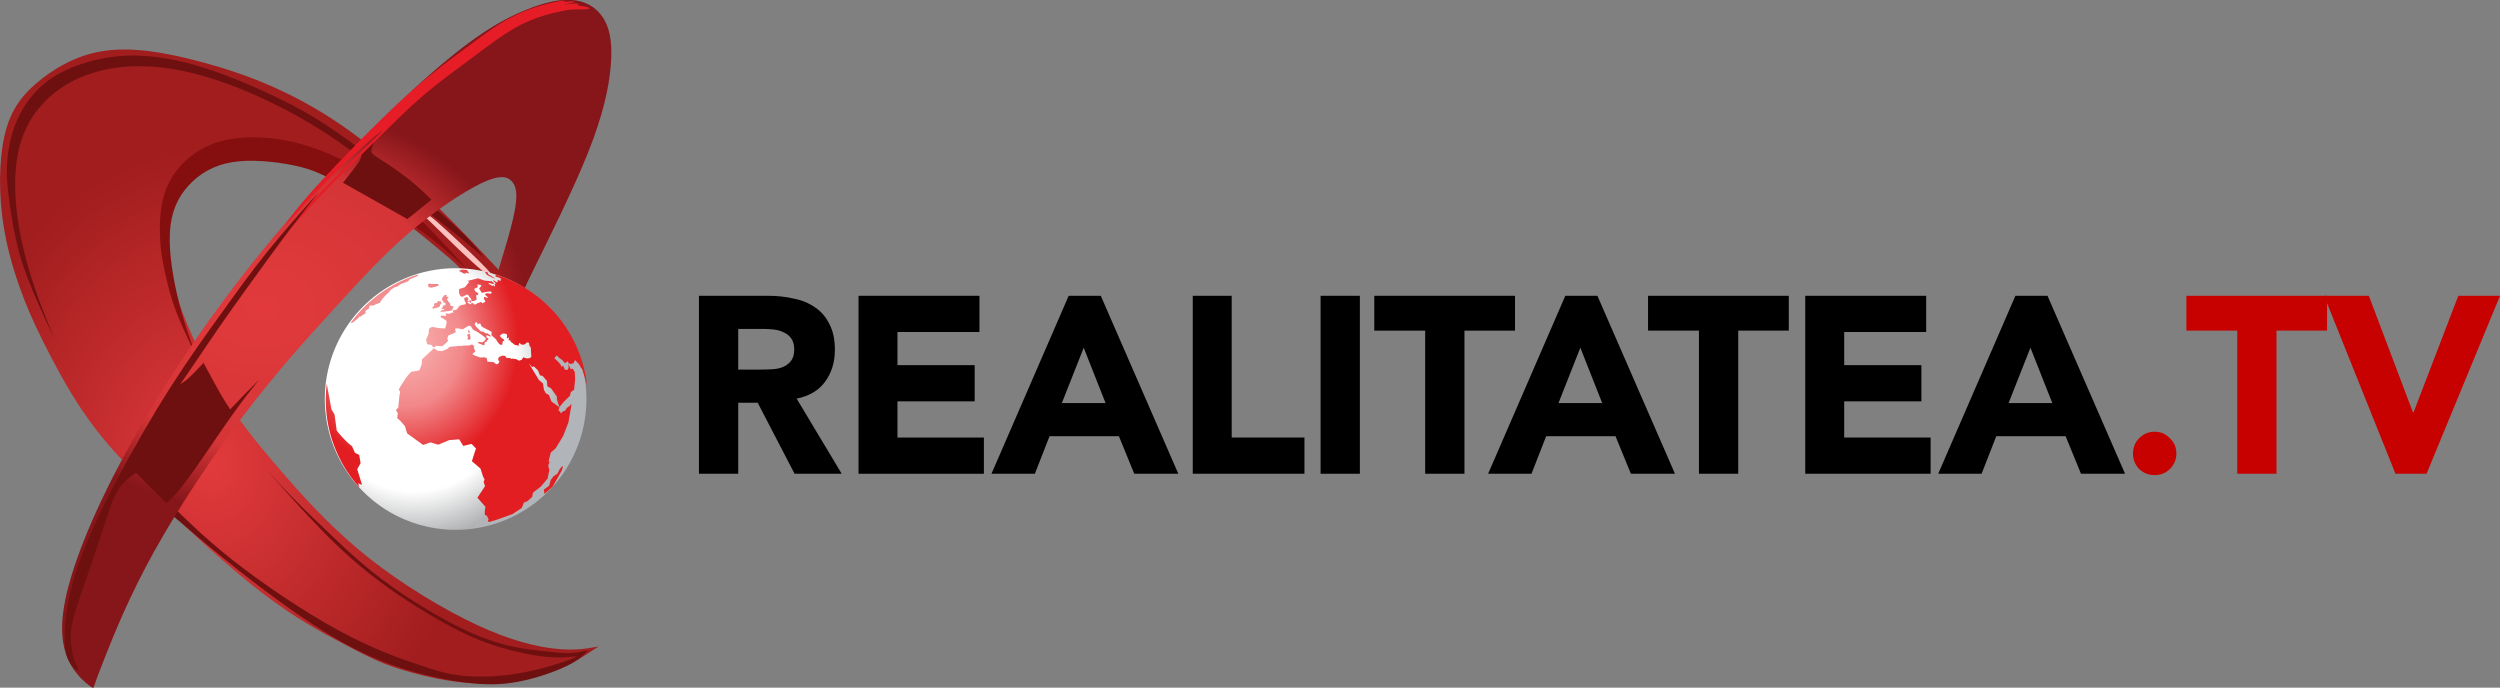 <?xml version="1.0" encoding="UTF-8" standalone="no"?>
<svg
   xmlns:dc="http://purl.org/dc/elements/1.1/"
   xmlns:cc="http://creativecommons.org/ns#"
   xmlns:rdf="http://www.w3.org/1999/02/22-rdf-syntax-ns#"
   xmlns:svg="http://www.w3.org/2000/svg"
   xmlns="http://www.w3.org/2000/svg"
   xmlns:xlink="http://www.w3.org/1999/xlink"
   width="977.588mm"
   height="268.902mm"
   viewBox="0 0 977.588 268.902"
   version="1.1"
   id="svg8">
  <rect x="0" y="0" width="977.588" height="268.902" fill="#808080" stroke="none"/>
  <defs
     id="defs2">
    <linearGradient
       id="linearGradient1836">
      <stop
         style="stop-color:#e23a3c;stop-opacity:1"
         offset="0"
         id="stop1832" />
      <stop
         style="stop-color:#d53537;stop-opacity:1"
         offset="0.452"
         id="stop1840" />
      <stop
         style="stop-color:#86161a;stop-opacity:1"
         offset="0.667"
         id="stop1838" />
      <stop
         style="stop-color:#86161a;stop-opacity:1"
         offset="1"
         id="stop1834" />
    </linearGradient>
    <linearGradient
       id="linearGradient1807">
      <stop
         style="stop-color:#e23a3c;stop-opacity:1"
         offset="0"
         id="stop1803" />
      <stop
         style="stop-color:#a11d1e;stop-opacity:1"
         offset="1"
         id="stop1805" />
    </linearGradient>
    <linearGradient
       id="linearGradient1759">
      <stop
         style="stop-color:#ffffff;stop-opacity:1"
         offset="0"
         id="stop1755" />
      <stop
         style="stop-color:#ffffff;stop-opacity:1"
         offset="0.696"
         id="stop1765" />
      <stop
         style="stop-color:#b1b3b4;stop-opacity:1"
         offset="0.983"
         id="stop1763" />
      <stop
         style="stop-color:#b1b5b9;stop-opacity:1"
         offset="1"
         id="stop1757" />
    </linearGradient>
    <linearGradient
       id="linearGradient1749">
      <stop
         style="stop-color:#f9b5b5;stop-opacity:1"
         offset="0"
         id="stop1745" />
      <stop
         style="stop-color:#f2888a;stop-opacity:1"
         offset="0.504"
         id="stop1753" />
      <stop
         style="stop-color:#e21e22;stop-opacity:1"
         offset="1"
         id="stop1747" />
    </linearGradient>
    <linearGradient
       id="b"
       x2="1"
       gradientTransform="matrix(-58.327,-23.669,23.669,-58.327,2.703,837.623)"
       gradientUnits="userSpaceOnUse">
      <stop
         stop-color="#e9eaea"
         offset="0"
         id="stop1000" />
      <stop
         stop-color="#e9eaea"
         offset=".239"
         id="stop1002" />
      <stop
         stop-color="#636262"
         offset=".938"
         id="stop1004" />
      <stop
         stop-color="#636262"
         offset="1"
         id="stop1006" />
    </linearGradient>
    <linearGradient
       id="c"
       x2="1"
       gradientTransform="matrix(62.031,-7.806,-7.806,-62.031,38.395,473.04)"
       gradientUnits="userSpaceOnUse">
      <stop
         stop-color="#ffffff"
         offset="0"
         id="stop1009" />
      <stop
         stop-color="#ffffff"
         offset=".165"
         id="stop1011" />
      <stop
         stop-color="#000000"
         offset=".974"
         id="stop1013" />
      <stop
         stop-color="#000000"
         offset="1"
         id="stop1015" />
    </linearGradient>
    <radialGradient
       id="a"
       cx="0"
       cy="0"
       r="1"
       gradientTransform="matrix(28.11,-4.091,-4.091,-28.11,52.024,467.42)"
       gradientUnits="userSpaceOnUse">
      <stop
         stop-color="#000000"
         offset="0"
         id="stop1018" />
      <stop
         stop-color="#000000"
         offset=".138"
         id="stop1020" />
      <stop
         stop-color="#6d6c6c"
         offset="1"
         id="stop1022" />
    </radialGradient>
    <linearGradient
       id="d"
       x2="1"
       gradientTransform="matrix(-8.841,30.559,30.559,8.841,84.117,457.67)"
       gradientUnits="userSpaceOnUse">
      <stop
         stop-color="#ffffff"
         offset="0"
         id="stop1025" />
      <stop
         stop-color="#ffffff"
         offset=".182"
         id="stop1027" />
      <stop
         stop-color="#2d2a29"
         offset=".982"
         id="stop1029" />
      <stop
         stop-color="#2d2a29"
         offset="1"
         id="stop1031" />
    </linearGradient>
    <clipPath
       id="e">
      <path
         d="m 22.961,430.46 h 88.351 v 76.285 H 22.961 Z"
         id="path1034" />
    </clipPath>
    <clipPath
       clipPathUnits="userSpaceOnUse"
       id="clipPath3001">
      <path
         d="M 0,0 H 595.276 V 807.874 H 0 Z"
         id="path3003" />
    </clipPath>
    <clipPath
       clipPathUnits="userSpaceOnUse"
       id="clipPath3141">
      <path
         d="m 370.904,610.105 13.322,-13.324 15.956,15.956 -13.322,13.324 z"
         id="path3143" />
    </clipPath>
    <clipPath
       clipPathUnits="userSpaceOnUse"
       id="clipPath3153">
      <path
         d="M 0,0 H 595.276 V 807.874 H 0 Z"
         id="path3155" />
    </clipPath>
    <clipPath
       clipPathUnits="userSpaceOnUse"
       id="clipPath3165">
      <path
         d="m 327.434,660.565 23.896,-11.143 9.266,19.868 -23.898,11.144 z"
         id="path3167" />
    </clipPath>
    <clipPath
       clipPathUnits="userSpaceOnUse"
       id="clipPath3185">
      <path
         d="M 0,0 H 595.276 V 807.874 H 0 Z"
         id="path3187" />
    </clipPath>
    <clipPath
       clipPathUnits="userSpaceOnUse"
       id="clipPath3209">
      <path
         d="m 138.143,689.623 21.963,-38.041 28.903,16.688 -21.963,38.041 z"
         id="path3211" />
    </clipPath>
    <clipPath
       clipPathUnits="userSpaceOnUse"
       id="clipPath3225">
      <path
         d="M 0,0 H 595.276 V 807.874 H 0 Z"
         id="path3227" />
    </clipPath>
    <clipPath
       clipPathUnits="userSpaceOnUse"
       id="clipPath3245">
      <path
         d="m 55.473,581.377 54.272,-19.754 10.734,29.492 -54.271,19.754 z"
         id="path3247" />
    </clipPath>
    <clipPath
       clipPathUnits="userSpaceOnUse"
       id="clipPath3257">
      <path
         d="M 0,0 H 595.276 V 807.874 H 0 Z"
         id="path3259" />
    </clipPath>
    <clipPath
       clipPathUnits="userSpaceOnUse"
       id="clipPath3281">
      <path
         d="m 106.823,233.867 43.391,-30.383 58.363,83.351 -43.391,30.383 z"
         id="path3283" />
    </clipPath>
    <clipPath
       clipPathUnits="userSpaceOnUse"
       id="clipPath3305">
      <path
         d="M 0,0 H 595.276 V 807.874 H 0 Z"
         id="path3307" />
    </clipPath>
    <clipPath
       clipPathUnits="userSpaceOnUse"
       id="clipPath3317">
      <path
         d="m 45.513,424.188 53.717,-25.049 30.04,64.42 -53.718,25.049 z"
         id="path3319" />
    </clipPath>
    <clipPath
       clipPathUnits="userSpaceOnUse"
       id="clipPath3337">
      <path
         d="M 0,0 H 595.276 V 807.874 H 0 Z"
         id="path3339" />
    </clipPath>
    <clipPath
       clipPathUnits="userSpaceOnUse"
       id="clipPath3357">
      <path
         d="m 240.083,692.139 31.448,-18.157 12.158,21.059 -31.448,18.156 z"
         id="path3359" />
    </clipPath>
    <clipPath
       clipPathUnits="userSpaceOnUse"
       id="clipPath3373">
      <path
         d="M 0,0 H 595.276 V 807.874 H 0 Z"
         id="path3375" />
    </clipPath>
    <clipPath
       clipPathUnits="userSpaceOnUse"
       id="clipPath3389">
      <path
         d="M 0,0 H 595.276 V 807.874 H 0 Z"
         id="path3391" />
    </clipPath>
    <radialGradient
       fx="0"
       fy="0"
       cx="0"
       cy="0"
       r="1"
       gradientUnits="userSpaceOnUse"
       gradientTransform="matrix(19.632,0,0,-19.632,410.516,563.087)"
       spreadMethod="pad"
       id="radialGradient3493">
      <stop
         style="stop-opacity:1;stop-color:#f36494"
         offset="0"
         id="stop3495" />
      <stop
         style="stop-opacity:1;stop-color:#e61c2a"
         offset="0.478"
         id="stop3497" />
      <stop
         style="stop-opacity:1;stop-color:#e61c2a"
         offset="0.478"
         id="stop3499" />
      <stop
         style="stop-opacity:1;stop-color:#931018"
         offset="0.978"
         id="stop3501" />
      <stop
         style="stop-opacity:1;stop-color:#931018"
         offset="1"
         id="stop3503" />
    </radialGradient>
    <clipPath
       clipPathUnits="userSpaceOnUse"
       id="clipPath3511">
      <path
         d="M 0,0 H 595.276 V 807.874 H 0 Z"
         id="path3513" />
    </clipPath>
    <clipPath
       clipPathUnits="userSpaceOnUse"
       id="clipPath18726">
      <path
         d="m 784,603.886 h 67.198 v 15.781 H 784 Z"
         id="path18728" />
    </clipPath>
    <clipPath
       clipPathUnits="userSpaceOnUse"
       id="clipPath1384">
      <path
         style="fill:none;stroke:#000000;stroke-width:0.265px;stroke-linecap:butt;stroke-linejoin:miter;stroke-opacity:1"
         d="m 149.217,452.67 -18.843,54.122 168.113,-8.152 -5.613,-46.238 -144.86,1.069 h 3.474 z"
         id="path1386" />
    </clipPath>
    <radialGradient
       xlink:href="#linearGradient1749"
       id="radialGradient1751"
       cx="1115.208"
       cy="626.321"
       fx="1115.208"
       fy="626.321"
       r="212.903"
       gradientTransform="matrix(0.856,0,-3.634893e-7,0.967,160.133,23.798)"
       gradientUnits="userSpaceOnUse" />
    <radialGradient
       xlink:href="#linearGradient1759"
       id="radialGradient1761"
       cx="112.365"
       cy="504.668"
       fx="112.365"
       fy="504.668"
       r="56.516"
       gradientTransform="matrix(1.135,0,0,1.26,-15.167,-131.264)"
       gradientUnits="userSpaceOnUse" />
    <radialGradient
       xlink:href="#linearGradient1807"
       id="radialGradient1809"
       cx="25.358"
       cy="539.807"
       fx="25.358"
       fy="539.807"
       r="129.297"
       gradientTransform="matrix(0.871,0,0,1.059,3.267,-29.486)"
       gradientUnits="userSpaceOnUse" />
    <radialGradient
       xlink:href="#linearGradient1836"
       id="radialGradient1830"
       cx="46.524"
       cy="478.842"
       fx="46.524"
       fy="478.842"
       r="118.602"
       gradientTransform="matrix(5.454,0,-2.1211047e-6,4.212,626.255,-1443.855)"
       gradientUnits="userSpaceOnUse" />
    <radialGradient
       xlink:href="#linearGradient1836"
       id="radialGradient1863"
       gradientUnits="userSpaceOnUse"
       gradientTransform="matrix(5.454,0,-2.1211047e-6,4.212,626.255,-1443.855)"
       cx="46.524"
       cy="478.842"
       fx="46.524"
       fy="478.842"
       r="118.602" />
  </defs>
  <g
     id="layer1"
     transform="translate(30.465,-65.121)">
    <g
       id="layer1-5"
       transform="matrix(0.905,0,0,0.905,29.741,-244.256)">
      <g
         id="g1818"
         transform="translate(0,0.106)">
        <path
           style="fill:url(#radialGradient1809);fill-opacity:1;stroke:none;stroke-width:0.265px;stroke-linecap:butt;stroke-linejoin:miter;stroke-opacity:1"
           d="m 190.604,622.058 c -1.489,0.981 -4.464,2.941 -7.596,4.821 -3.132,1.88 -6.419,3.679 -13.641,5.235 -7.223,1.557 -18.381,2.871 -23.423,3.641 -5.042,0.77 -3.968,0.996 -4.469,1.124 -0.501,0.128 -2.578,0.158 -5.816,-0.066 -3.238,-0.224 -7.637,-0.703 -13.756,-1.955 -6.12,-1.251 -13.96,-3.275 -20.518,-5.681 -6.558,-2.406 -11.834,-5.193 -20.181,-9.603 C 72.857,615.164 61.439,609.132 47.044,598.152 32.649,587.172 15.278,571.244 7.082,562.779 c -8.196,-8.465 -7.216,-9.467 -6.704,-9.813 0.512,-0.345 0.557,-0.033 1.437,1.002 0.88,1.036 2.595,2.795 1.648,2.316 -0.947,-0.479 -4.555,-3.196 -7.406,-5.869 -2.851,-2.673 -4.944,-5.301 -6.37,-6.771 -1.425,-1.47 -2.183,-1.782 -5.68,-5.568 -3.497,-3.786 -9.733,-11.047 -15.724,-20.067 -5.991,-9.02 -11.738,-19.8 -16.125,-28.598 -4.388,-8.798 -7.417,-15.613 -10.468,-24.344 -3.051,-8.731 -6.125,-19.377 -7.461,-31.627 -1.336,-12.25 -0.935,-26.103 1.982,-36.104 2.918,-10.001 8.352,-16.148 15.502,-21.671 7.15,-5.524 16.014,-10.424 27.195,-11.983 11.181,-1.559 24.678,0.223 42.63,5.123 17.952,4.9 40.357,12.918 64.337,30.454 23.979,17.536 49.53,44.589 62.558,58.557 13.028,13.968 13.532,14.85 12.414,15.416 -1.118,0.567 -3.858,0.819 -7.827,-0.11 -3.969,-0.929 -9.166,-3.039 -12.142,-4.851 -2.977,-1.811 -3.733,-3.323 -4.741,-5.103 -1.008,-1.78 -2.268,-3.827 -4.536,-6.205 -2.268,-2.378 -5.544,-5.087 -11.024,-9.623 -5.481,-4.536 -13.166,-10.898 -22.568,-16.804 -9.402,-5.906 -20.521,-11.355 -28.206,-14.725 -7.686,-3.37 -11.938,-4.662 -16.788,-5.386 -4.851,-0.725 -10.3,-0.882 -16.552,-0.52 -6.252,0.362 -13.308,1.244 -18.615,5.15 -5.308,3.906 -8.867,10.835 -10.851,15.844 -1.984,5.008 -2.394,8.095 -1.843,13.985 0.551,5.89 2.063,14.584 3.985,21.86 1.921,7.276 4.252,13.135 7.78,20.993 3.528,7.859 8.252,17.718 14.867,27.844 6.615,10.127 15.119,20.521 25.057,31.892 9.938,11.371 21.308,23.718 35.955,35.309 14.647,11.591 32.569,22.426 47.056,29.137 14.487,6.711 25.539,9.297 33.674,10.135 8.134,0.839 13.351,-0.07 15.959,-0.525 2.608,-0.454 2.608,-0.454 2.608,-0.454 0,0 0,0 -1.489,0.981 z"
           id="path1799" />
        <g
           id="g1797">
          <g
             id="g1786">
            <path
               style="fill:#fbc1be;fill-opacity:1;stroke:none;stroke-width:0.265px;stroke-linecap:butt;stroke-linejoin:miter;stroke-opacity:1"
               d="m 145.684,460.023 c -1.893,-2.327 -6.481,-6.804 -11.147,-11.214 -4.666,-4.41 -9.41,-8.753 -12.127,-11.136 -2.717,-2.383 -3.408,-2.806 -4.198,-3.051 -0.791,-0.245 -1.682,-0.312 -1.615,0.078 0.067,0.39 1.091,1.236 3.742,3.786 2.65,2.55 6.927,6.804 11.47,11.125 4.544,4.321 9.354,8.708 12.161,10.813 2.806,2.105 3.608,1.926 1.715,-0.401 z"
               id="path1771" />
            <path
               style="fill:#850e0f;fill-opacity:1;stroke:none;stroke-width:0.265px;stroke-linecap:butt;stroke-linejoin:miter;stroke-opacity:1"
               d="m 133.481,456.5 c -2.67,-2.403 -8.007,-7.204 -12.913,-11.094 -4.906,-3.89 -9.378,-6.867 -12.93,-9.114 -3.551,-2.248 -6.181,-3.766 -11.536,-6.758 -5.355,-2.992 -13.434,-7.458 -19.552,-10.511 -6.119,-3.052 -10.276,-4.69 -17.395,-6.06 -7.119,-1.37 -17.198,-2.473 -25.316,-1.153 -8.118,1.32 -14.275,5.061 -18.867,10.084 -4.593,5.023 -7.622,11.326 -8.101,20.413 -0.479,9.087 1.593,20.958 4.031,30.547 2.439,9.588 5.245,16.894 6.45,20.27 1.205,3.376 0.8,2.813 0.512,2.219 -0.287,-0.594 -0.46,-1.224 -0.964,-2.421 -0.504,-1.197 -1.339,-2.961 -2.945,-6.426 -1.606,-3.465 -3.984,-8.63 -5.811,-14.15 -1.827,-5.52 -3.103,-11.394 -3.992,-15.899 -0.89,-4.504 -1.394,-7.638 -1.559,-13.308 -0.165,-5.67 0.008,-13.875 3.256,-21.139 3.248,-7.264 9.571,-13.588 17.21,-17.107 7.638,-3.52 16.592,-4.236 25.021,-3.618 8.43,0.618 16.336,2.571 24.437,5.701 8.102,3.13 16.433,7.453 25.142,14.131 8.709,6.678 17.813,15.718 24.291,22.455 6.477,6.737 10.328,11.171 12.246,13.356 1.918,2.185 1.903,2.122 1.907,2.078 0.004,-0.044 0.026,-0.068 0.038,-0.08 0.011,-0.012 0.011,-0.012 -2.659,-2.414 z"
               id="path1775" />
            <path
               style="fill:#6e1010;fill-opacity:1;stroke:none;stroke-width:0.265px;stroke-linecap:butt;stroke-linejoin:miter;stroke-opacity:1"
               d="m 141.325,451.996 c -1.583,-1.378 -4.748,-4.134 -10.607,-8.866 -5.859,-4.733 -14.41,-11.442 -24.6,-19.756 C 95.929,415.06 84.102,405.141 68.573,395.754 53.044,386.368 33.815,377.514 16.389,373.276 c -17.427,-4.238 -33.049,-3.86 -45.964,1.054 -12.914,4.914 -23.12,14.363 -27.561,27.529 -4.441,13.166 -3.118,30.049 0.189,45.042 3.307,14.993 8.599,28.096 11.245,34.648 2.646,6.551 2.646,6.551 2.646,6.551 0,0 0,0 -1.283,-2.756 -1.283,-2.756 -3.851,-8.268 -6.478,-14.271 -2.628,-6.003 -5.316,-12.497 -7.372,-20.031 -2.057,-7.534 -3.482,-16.109 -4.373,-22.735 -0.891,-6.626 -1.247,-11.303 -0.835,-16.805 0.412,-5.501 1.592,-11.827 4.31,-17.941 2.717,-6.114 6.971,-12.016 12.495,-16.348 5.524,-4.332 12.317,-7.094 19.032,-8.931 6.715,-1.837 13.352,-2.751 21.304,-2.461 7.951,0.29 17.217,1.782 28.414,5.377 11.198,3.595 24.327,9.293 34.726,14.527 10.4,5.235 18.069,10.007 30.158,18.929 12.089,8.922 28.596,21.995 38.644,30.806 10.048,8.811 13.636,13.362 15.43,15.637 1.794,2.275 1.794,2.275 1.794,2.275 0,0 0,0 -1.583,-1.378 z"
               id="path1779" />
          </g>
          <path
             style="fill:#6e1010;fill-opacity:1;stroke:none;stroke-width:0.265px;stroke-linecap:butt;stroke-linejoin:miter;stroke-opacity:1"
             d="m 8.821,565.176 c 3.591,2.929 10.205,8.851 20.017,16.836 9.812,7.985 22.82,18.033 34.884,26.254 12.064,8.221 23.182,14.615 35.017,19.246 11.835,4.631 24.384,7.499 34.18,8.901 9.796,1.402 16.837,1.337 24.39,-0.086 7.553,-1.422 15.615,-4.202 20.765,-6.706 5.15,-2.504 7.386,-4.732 8.504,-5.847 1.118,-1.114 1.118,-1.114 1.118,-1.114 0,0 0,0 0,0 -2.496,0.575 -4.992,1.15 -7.874,1.26 -2.882,0.11 -6.15,-0.244 -12.351,-0.91 -6.201,-0.665 -15.335,-1.642 -27.273,-6.508 -11.938,-4.866 -26.679,-13.623 -37.84,-21.618 -11.161,-7.995 -18.743,-15.229 -25.218,-21.396 -6.475,-6.167 -11.843,-11.266 -16.619,-16.128 -4.776,-4.862 -8.96,-9.486 -11.051,-11.799 -2.092,-2.312 -2.092,-2.312 -2.092,-2.312 0,0 0,0 4.238,4.806 4.238,4.806 12.715,14.419 20.851,22.755 8.136,8.336 15.931,15.397 25.197,22.29 9.265,6.893 20.001,13.62 28.776,18.397 8.775,4.777 15.591,7.606 22.639,9.771 7.048,2.165 14.329,3.668 19.977,4.23 5.648,0.562 9.664,0.184 11.672,-0.005 2.008,-0.189 2.008,-0.189 2.008,-0.189 0,0 0,0 -0.299,0.173 -0.299,0.173 -0.898,0.52 -2.394,1.126 -1.496,0.606 -3.89,1.473 -8.158,2.725 -4.268,1.252 -10.41,2.89 -17.302,3.837 -6.892,0.947 -14.533,1.204 -20.782,0.62 -6.248,-0.584 -11.104,-2.01 -19.411,-4.794 -8.308,-2.784 -20.067,-6.927 -34.805,-14.949 C 64.85,606.021 47.136,594.119 33.963,583.727 20.79,573.334 12.16,564.452 7.64,560.121 3.12,555.79 2.711,556.01 2.805,557.145 c 0.095,1.134 0.693,3.181 1.276,4.173 0.583,0.992 1.15,0.929 4.741,3.858 z"
             id="path1788" />
        </g>
      </g>
      <g
         id="g1859">
        <path
           id="path1820"
           style="fill:url(#radialGradient1863);fill-opacity:1;stroke:none;stroke-width:1px;stroke-linecap:butt;stroke-linejoin:miter;stroke-opacity:1"
           d="m 1376.312,71.068 c -17.628,0.256 -38.722,5.3 -65.24,15.836 -35.358,14.048 -80.357,37.858 -156.668,104.764 -76.311,66.906 -183.928,176.903 -275.715,289.762 -91.787,112.858 -167.738,228.571 -222.977,330.477 -55.238,101.906 -89.76,189.999 -99.402,249.166 -9.642,59.167 5.594,89.405 20.816,108.338 9.486,11.798 18.964,19.204 27.029,24.238 3.769,-11.507 9.891,-27.541 18.771,-50.072 15.826,-40.154 40.406,-100.929 80.561,-173.24 40.154,-72.311 95.88,-156.152 148.408,-225.18 52.528,-69.028 101.856,-123.239 145.125,-170.633 43.269,-47.393 80.475,-87.966 122.229,-123.658 41.754,-35.692 88.051,-66.503 117.262,-80.561 29.211,-14.058 41.333,-11.364 48.656,-4.629 7.323,6.735 9.848,17.511 8.332,34.01 -1.516,16.499 -7.071,38.722 -14.395,64.061 -7.324,25.338 -16.416,53.79 -21.719,73.488 -5.303,19.698 -6.819,30.641 -1.094,35.691 5.725,5.05 18.689,4.208 28.285,-1.264 9.596,-5.472 15.825,-15.572 18.549,-20.787 2.724,-5.215 1.943,-5.545 21.908,-46.186 19.965,-40.641 60.679,-121.593 85.561,-183.855 24.881,-62.262 33.928,-105.833 37.023,-139.523 3.095,-33.691 0.238,-57.5 -9.047,-75.357 -9.285,-17.857 -25,-29.762 -45.715,-33.572 -5.179,-0.952 -10.669,-1.398 -16.545,-1.312 z"
           transform="matrix(0.265,0,0,0.265,-186.309,322.925)" />
        <path
           style="fill:#6f1010;fill-opacity:1;stroke:none;stroke-width:0.265px;stroke-linecap:butt;stroke-linejoin:miter;stroke-opacity:1"
           d="m 95.11,403.048 c -0.221,0.654 -0.661,1.961 -0.961,2.945 -0.299,0.984 -0.457,1.646 0.709,2.677 1.166,1.032 3.654,2.433 6.812,4.528 3.158,2.095 6.985,4.882 10.134,7.489 3.15,2.607 5.622,5.032 6.859,6.244 1.236,1.213 1.236,1.213 1.236,1.213 0,0 0,0 -1.732,1.394 -1.732,1.394 -5.197,4.181 -6.929,5.575 -1.732,1.394 -1.732,1.394 -1.732,1.394 0,0 0,0 -4.638,-2.614 -4.638,-2.614 -13.914,-7.843 -18.552,-10.457 -4.638,-2.614 -4.638,-2.614 -4.638,-2.614 0,0 0,0 1.071,-1.362 1.071,-1.362 3.213,-4.087 4.528,-5.859 1.315,-1.772 1.803,-2.591 2.063,-3.433 0.26,-0.843 0.291,-1.709 0.794,-2.6 0.502,-0.892 1.475,-1.808 2.341,-2.611 0.866,-0.803 1.626,-1.493 2.123,-1.925 0.498,-0.432 0.734,-0.605 0.813,-0.668 0.079,-0.063 0,-0.016 -0.039,0.008 -0.039,0.024 -0.039,0.024 -0.26,0.677 z"
           id="path1846" />
        <path
           style="fill:#e61d26;fill-opacity:1;stroke:none;stroke-width:0.265px;stroke-linecap:butt;stroke-linejoin:miter;stroke-opacity:1"
           d="m 179.31,346.116 c 0.763,-0.061 2.289,-0.184 3.642,-0.212 1.353,-0.028 2.533,0.039 3.502,-0.022 0.969,-0.061 1.726,-0.251 1.693,-0.484 -0.033,-0.234 -0.857,-0.512 -1.977,-0.724 -1.119,-0.212 -2.533,-0.356 -3.046,-0.507 -0.512,-0.15 -0.123,-0.306 0.139,-0.39 0.262,-0.084 0.395,-0.095 0.234,-0.184 -0.161,-0.089 -0.618,-0.256 -1.364,-0.256 -0.746,-8e-5 -1.782,0.167 -2.962,0.334 -1.18,0.167 -2.506,0.334 -2.227,0.245 0.278,-0.089 2.16,-0.434 3.252,-0.685 1.091,-0.251 1.392,-0.406 1.425,-0.551 0.034,-0.145 -0.2,-0.278 -1.236,-0.239 -1.036,0.039 -2.873,0.25 -3.452,0.289 -0.579,0.039 0.1,-0.095 0.484,-0.245 0.384,-0.15 0.473,-0.317 0.072,-0.356 -0.401,-0.039 -1.292,0.05 -2.383,0.228 -1.091,0.178 -2.383,0.445 -4.811,1.064 -2.428,0.618 -5.991,1.587 -9.822,3.129 -3.831,1.542 -7.929,3.658 -11.626,5.975 -3.697,2.316 -6.994,4.833 -12.94,9.21 -5.947,4.377 -14.544,10.613 -23.93,18.849 -9.386,8.236 -19.56,18.472 -27.592,26.74 -8.032,8.268 -13.922,14.567 -18.214,19.528 -4.292,4.961 -6.985,8.583 -8.268,10.418 -1.283,1.835 -1.157,1.882 -0.772,1.496 0.386,-0.386 1.031,-1.205 4.412,-4.849 3.38,-3.644 9.494,-10.112 15.172,-15.805 5.678,-5.693 10.918,-10.611 14.672,-13.929 3.754,-3.317 6.022,-5.034 6.935,-5.672 0.913,-0.638 0.472,-0.197 -1.858,2.079 -2.331,2.276 -6.552,6.386 -12.164,11.943 -5.612,5.557 -12.615,12.56 -17.946,18.387 -5.331,5.827 -8.99,10.478 -10.623,12.678 -1.633,2.2 -1.239,1.948 -0.121,0.806 1.118,-1.142 2.961,-3.173 5.788,-6.323 2.827,-3.15 6.638,-7.418 10.489,-11.489 3.851,-4.071 7.741,-7.945 11.676,-11.838 3.935,-3.893 7.916,-7.804 13.414,-13.268 5.498,-5.464 12.492,-12.457 19.218,-18.248 6.726,-5.791 13.174,-10.368 20.226,-15.635 7.052,-5.267 14.707,-11.224 21.828,-14.91 7.122,-3.686 13.71,-5.101 17.004,-5.809 3.294,-0.708 3.294,-0.708 4.057,-0.769 z"
           id="path1842" />
        <path
           style="fill:#6f1010;fill-opacity:1;stroke:none;stroke-width:0.265px;stroke-linecap:butt;stroke-linejoin:miter;stroke-opacity:1"
           d="m 67.625,428.836 c -3.948,4.449 -11.843,13.347 -18.711,21.871 -6.868,8.524 -12.708,16.675 -19.36,25.916 -6.653,9.241 -14.117,19.572 -22.13,32.118 -8.012,12.545 -16.588,27.331 -24.037,41.553 -7.449,14.222 -13.78,27.891 -17.434,39.703 -3.654,11.812 -4.63,21.765 -4.526,28.015 0.104,6.25 1.288,8.795 2.47,10.528 1.181,1.732 2.359,2.651 2.964,2.89 0.605,0.239 0.636,-0.202 0.242,-1.037 -0.394,-0.835 -1.213,-2.063 -1.937,-4.788 -0.725,-2.725 -1.354,-6.945 -0.898,-11.402 0.457,-4.457 2,-9.15 4.662,-16.946 2.662,-7.796 6.441,-18.694 9.064,-26.675 2.622,-7.981 4.087,-13.044 6.272,-16.639 2.185,-3.595 5.091,-5.721 6.544,-6.784 1.453,-1.063 1.453,-1.063 1.453,-1.063 0,0 0,0 0.478,0.51 0.478,0.51 1.427,1.522 3.618,3.718 2.191,2.196 5.62,5.572 7.334,7.26 1.714,1.688 1.714,1.688 1.714,1.688 0,0 0,0 1.168,-1.074 1.168,-1.074 3.502,-3.221 8.371,-9.87 4.869,-6.649 12.27,-17.799 17.783,-25.626 5.512,-7.827 9.134,-12.331 10.946,-14.584 1.811,-2.252 1.811,-2.252 1.811,-2.252 0,0 0,0 -1.079,1.079 -1.079,1.079 -3.236,3.236 -5.327,5.382 -2.091,2.146 -4.114,4.28 -5.126,5.347 -1.012,1.067 -1.012,1.067 -1.012,1.067 0,0 0,0 -0.599,-0.896 -0.599,-0.896 -1.798,-2.688 -3.717,-6.041 -1.919,-3.353 -4.558,-8.267 -5.878,-10.725 -1.32,-2.457 -1.32,-2.457 -1.32,-2.457 0,0 0,0 -1.153,1.225 -1.153,1.225 -3.458,3.675 -5.134,5.206 -1.676,1.531 -2.723,2.144 -3.246,2.45 -0.524,0.306 -0.524,0.306 -0.524,0.306 0,0 0,0 0.239,-0.34 0.239,-0.34 0.718,-1.019 1.837,-2.628 1.119,-1.609 2.879,-4.148 5.212,-7.6 2.333,-3.452 5.24,-7.818 9.004,-13.258 3.764,-5.44 8.386,-11.955 13.547,-19.11 5.162,-7.155 10.863,-14.95 14.575,-19.946 3.711,-4.996 5.42,-7.176 7.72,-10.133 2.3,-2.957 5.184,-6.682 6.626,-8.544 1.442,-1.862 1.442,-1.862 -2.506,2.586 z"
           id="path1850" />
      </g>
      <g
         id="g1769">
        <path
           id="path1721-6"
           style="fill:url(#radialGradient1761);fill-opacity:1;fill-rule:evenodd;stroke-width:7.854"
           d="m 130.336,457.75 a 56.516,56.516 0 0 0 -56.512,56.516 56.516,56.516 0 0 0 56.516,56.516 56.516,56.516 0 0 0 56.516,-56.516 56.516,56.516 0 0 0 -56.516,-56.516 56.516,56.516 0 0 0 -0.004,0 z" />
        <path
           id="path1721"
           style="opacity:1;fill:url(#radialGradient1751);fill-opacity:1;fill-rule:evenodd;stroke-width:29.686"
           d="m 1205.27,510.979 -5.144,2.211 3.061,1.42 5.051,2.684 2.842,0.6 0.221,-2.02 1.422,0.379 2.367,0.883 1.641,-0.379 -3.535,-5.082 z m 37.24,3.551 0.035,0.068 3.303,4.844 7.455,3.975 4.399,1.896 1.316,-0.402 -1.652,-0.625 -9.664,-6.227 -0.268,-2.389 a 213.605,213.605 0 0 0 -4.924,-1.141 z M 1134,519.014 a 213.605,213.605 0 0 0 -110.424,79.17 l 4.101,-1.219 7.68,-6.072 4.107,-5.178 -1.34,2.857 10.893,-6.965 -1.518,-1.072 1.16,-3.213 5.09,-2.947 0.535,-4.107 2.857,-1.25 2.055,1.072 6.963,-2.947 5.18,-1.965 4.91,-7.32 5.09,-5.357 8.482,-8.215 -4.107,1.697 10.174,-6.246 3.914,-1.01 6.062,-4.293 5.492,-1.895 5.871,-2.398 3.094,-3.473 12.438,-5.176 z m 126.356,0.242 -0.506,3.057 6.502,2.02 3.727,2.463 h -1.768 l 0.125,2.777 -4.986,-1.768 0.125,3.283 -1.705,0.758 -5.303,-3.598 -0.504,1.389 4.607,3.787 -2.273,1.074 0.947,2.904 -1.514,1.326 -1.516,-2.4 -1.264,1.516 -6.943,-4.23 1.703,-1.072 5.557,2.02 2.398,-1.262 -4.104,-3.158 -11.617,-1.262 -10.48,-3.662 -11.111,2.715 -6.502,1.516 3.283,1.578 -7.387,8.775 -9.281,2.904 -0.127,6.502 2.146,4.988 3.348,1.264 7.008,-3.662 2.019,0.314 4.924,6.566 0.885,2.777 1.768,1.264 3.283,-0.947 3.219,-1.705 -0.566,-7.387 h 2.209 l 1.578,-2.65 -5.113,-3.41 -2.147,-4.041 6.061,-3.029 -0.695,-4.293 5.746,0.82 0.631,1.768 -3.598,3.787 4.482,7.387 6.502,-1.514 7.514,-1.012 2.525,1.77 -2.084,2.209 -6.25,-1.137 -3.346,1.768 1.514,1.895 3.727,3.156 -1.201,0.82 -5.428,-1.578 0.062,3.725 2.398,3.852 -2.271,1.643 -2.842,1.324 -1.832,-2.209 -5.113,1.705 -5.492,2.842 -1.957,-1.832 -2.842,-1.451 -1.641,2.715 -2.084,-0.947 -3.094,-1.832 -0.693,-1.389 2.525,0.252 0.504,-1.199 0.568,0.127 0.885,2.463 1.768,-0.695 0.693,-2.652 -1.578,-0.631 -1.705,0.127 -0.883,1.326 -1.074,-0.443 -1.326,-1.01 1.959,-1.516 -1.137,-1.83 -0.822,-2.273 -5.303,1.705 1.01,5.303 1.957,2.777 -1.199,2.336 -8.27,1.516 0.441,1.643 -3.094,-0.316 -0.252,2.715 -3.535,3.346 -5.494,0.947 0.6,3.74 -3.438,0.135 -2.053,1.518 -2.68,-0.045 -4.107,-0.76 1.027,4.287 -8.17,-0.447 -1.518,2.277 3.795,2.188 6.027,3.883 0.445,3.572 -2.5,9.152 -9.508,-0.625 -11.742,-2.055 -4.018,2.098 -1.16,2.188 -0.447,6.027 -1.07,3.885 -3.17,6.65 1.295,5 0.49,2.5 6.83,1.027 3.26,3.973 1.518,-0.312 3.75,-2.188 9.152,0.938 6.875,-5.98 3.125,-3.35 -1.742,-2.588 1.621,-5.65 6.312,-2.715 5.998,-2.904 -1.262,-5.555 4.293,-0.695 8.27,1.643 9.723,-5.91 3.394,0.67 3.75,5.805 8.258,4.418 6.785,4.777 5.715,4.285 -0.268,2.992 -1.965,1.965 -3.08,2.098 -7.365,-0.535 0.4,1.918 9.732,3.885 0.312,-1.34 0.537,-3.705 1.025,-0.893 2.725,-0.67 -0.045,-1.83 2.23,-1.607 -0.268,-1.518 -2.59,-1.295 -0.445,-3.928 3.84,0.982 2.945,1.605 0.312,-0.312 -0.445,-1.918 -4.643,-3.215 -4.645,-0.535 -1.25,-2.322 -1.115,0.133 -4.51,-0.893 -3.75,-4.24 -3.08,-2.768 -2.633,-4.152 0.848,-2.678 2.59,-1.162 1.518,3.93 2.098,-1.518 1.785,0.133 1.027,1.16 0.848,2.77 3.125,2.32 13.795,7.055 -0.315,5.639 7.514,6.756 1.768,3.156 3.094,4.041 2.463,1.705 3.029,-0.254 v -2.336 l 0.695,-3.598 h 1.895 l 0.379,-1.516 -0.506,-0.695 -5.682,-4.418 -0.758,-3.348 1.389,0.506 0.695,-1.074 2.777,-1.641 2.967,0.062 3.662,1.326 -0.127,2.777 -0.125,4.041 2.147,-1.326 0.504,-0.945 0.633,1.768 -0.633,3.535 2.4,-0.506 1.705,3.156 3.408,2.336 2.398,2.084 6.883,1.516 v -2.842 l 1.516,-1.893 2.02,2.65 4.42,0.568 2.777,-1.578 2.463,-2.209 2.715,0.125 0.947,1.453 0.315,3.029 2.4,3.852 0.883,15.09 -2.842,2.146 -4.545,0.379 -5.934,-1.768 -2.084,3.725 -4.609,1.83 -3.914,-2.336 -6.061,-1.262 -2.211,0.693 -2.715,-1.578 -5.828,-0.279 -1.963,-3.305 -4.955,-0.223 -4.957,2.232 -1.473,2.275 0.225,3.125 1.785,1.475 -0.625,2.008 -1.16,1.652 -2.145,1.473 -3.615,-1.92 -1.697,-1.785 -4.91,-0.357 -5.445,-0.445 -1.072,-5.895 -4.465,-1.25 -6.25,0.447 -8.125,-3.035 -4.732,-2.5 5.18,-4.732 -1.875,-3.572 -0.982,-2.768 1.607,-2.768 -2.143,0.268 -1.965,-2.41 -2.947,1.25 -2.5,0.715 h -7.945 l -5.447,0.803 -2.143,-0.357 -15.715,1.697 -3.838,3.303 -3.93,1.697 -4.643,1.875 -7.945,-0.805 -5.27,-3.928 L 1140,657.5 l -0.268,7.5 -4.068,10.414 -13.512,2.273 -3.914,4.545 -4.293,5.178 -3.914,6.186 -6.061,9.471 -1.643,3.41 2.147,3.914 -1.135,5.809 -2.021,20.203 -3.787,3.283 3.029,5.43 -0.883,8.08 4.672,3.914 7.828,8.965 3.789,12.123 26.01,18.688 11.996,-4.168 12.5,3.789 17.932,-7.449 16.311,-1.377 6.606,10.803 13.572,-3.303 7.232,7.5 -2.41,7.143 -4.287,13.57 13.988,12.004 4.293,13.133 2.4,4.545 -1.516,4.168 2.273,6.818 -12.375,18.939 13.006,14.773 -1.01,7.197 v 6.061 l 3.535,1.389 2.777,6.314 -1.389,1.262 1.389,2.652 11.238,-3.156 27.652,-9.85 15.152,-10.102 3.316,-8.648 5.805,-2.23 7.857,-7.055 1.16,-6.875 12.768,-9.82 11.268,-13.354 2.777,-14.268 -1.135,-3.031 -0.758,-4.041 2.398,-5.682 -1.895,-0.758 3.662,-14.52 7.83,-6.693 12.373,-20.203 8.586,-22.223 4.982,-28.891 -1.52,-0.803 -0.625,2.41 -4.643,2.947 -3.928,5.445 -2.5,0.447 -4.553,3.75 -0.627,-2.947 -3.125,-1.875 0.805,-1.25 1.086,-3.73 -13.006,-9.598 -4.041,-10.48 -5.176,-3.029 -3.031,-5.43 -1.641,-10.48 -6.566,-5.682 -16.795,-27.527 5.43,6.439 3.158,-1.01 6.691,6.439 3.283,8.207 4.166,0.758 7.197,8.334 0.633,8.713 5.934,3.156 9.723,13.764 -0.125,4.293 4.039,12.879 6.693,-8.332 10.605,-10.355 1.264,-5.809 5.43,-4.039 1.641,-16.416 -0.504,-12.373 -3.41,-5.684 -3.029,1.137 -4.42,-8.965 0.883,5.936 -1.641,4.039 -4.672,-0.379 -2.652,-6.691 -2.904,2.904 v -2.525 l -3.914,-5.178 -7.576,-7.322 3.789,-4.42 3.66,3.662 5.684,4.166 4.039,4.799 4.926,-3.031 1.137,3.41 3.662,0.883 4.166,-1.01 2.652,-5.303 6.943,7.197 2.146,4.42 2.779,3.66 7.527,24.977 A 213.605,213.605 0 0 0 1260.355,519.256 Z m -106.635,14.389 -3.125,0.631 -0.537,1.768 0.096,1.422 0.41,1.988 4.641,1.105 7.133,-1.674 4.957,-1.895 -1.137,-2.494 -8.807,0.031 -2.811,0.033 z m 24.539,18.631 -2.143,0.938 -3.17,4.242 -0.447,1.875 0.938,2.5 2.01,0.178 -0.625,0.625 -0.537,2.055 2.01,-0.58 2.277,2.5 -0.537,2.5 -3.303,0.445 -0.76,1.43 v 2.143 l -0.893,-0.223 -1.205,0.893 -0.133,0.982 1.562,0.223 3.168,0.803 -0.045,0.938 -4.15,0.045 -2.232,2.455 0.135,0.535 5.668,-0.223 10.402,-1.34 3.93,-1.605 -0.715,-1.475 2.008,-2.455 -0.133,-1.428 -1.652,-0.492 -2.945,-0.803 -1.25,-4.285 -2.055,-2.01 -1.74,-2.768 -0.983,-1.697 2.678,-2.9 -0.803,-0.938 -1.117,0.178 -1.875,-0.803 0.938,-2.055 z m -11.965,10.047 -1.43,2.008 -1.205,1.607 -2.275,-0.625 -2.055,1.965 0.76,2.723 -3.17,2.59 0.803,2.188 9.062,-2.143 1.83,-1.207 1.652,-3.973 1.43,-0.625 -0.537,-4.018 z m 50.023,47.652 -1.389,0.252 1.01,3.252 0.473,1.23 0.854,-0.314 0.852,-1.012 -0.914,-2.65 z m 2.084,6.092 -3.283,0.316 -1.609,1.451 1.578,2.715 -0.979,4.389 3.629,0.348 1.484,-0.979 z m -233.641,81.182 a 213.605,213.605 0 0 0 -1.58,25.934 213.605,213.605 0 0 0 54.451,142.467 l 0.225,-0.471 -1.965,-5.713 6.43,2.5 -7.857,-25.537 5.535,-9.82 -2.322,-13.393 -6.963,-3.572 -4.643,-10.535 -7.145,-5.893 -7.5,-7.5 -5.355,-6.072 -5,-6.07 -3.572,-26.43 -5,-8.215 z m 384.373,133.918 -4.356,4.861 -3.914,7.828 -5.936,3.789 -4.986,6.377 -2.59,9.533 -8.586,6.188 1.074,7.197 13.32,-12.186 14.838,-26.074 1.768,-5.619 z"
           transform="matrix(0.265,0,0,0.265,-186.309,322.925)" />
      </g>
    </g>
    <g
       aria-label="REALITATEA.TV"
       id="text1062"
       style="font-weight:bold;font-size:133.566px;line-height:1.25;font-family:'[z] Arista';-inkscape-font-specification:'[z] Arista Bold';letter-spacing:-1.971px;word-spacing:0px;stroke-width:4.553">
      <g
         id="g1125">
        <path
           d="m 242.843,180.786 h 26.98 q 5.343,0 10.017,1.069 4.808,0.935 8.415,3.473 3.606,2.404 5.61,6.545 2.137,4.007 2.137,10.017 0,7.346 -3.873,12.555 -3.74,5.075 -11.086,6.545 l 17.631,29.385 h -18.432 l -14.425,-27.782 h -7.613 v 27.782 h -15.36 z m 15.36,28.85 h 9.082 q 2.137,0 4.408,-0.134 2.271,-0.134 4.141,-0.935 1.87,-0.801 3.072,-2.404 1.202,-1.603 1.202,-4.408 0,-2.538 -1.069,-4.141 -1.069,-1.603 -2.805,-2.404 -1.736,-0.935 -3.873,-1.202 -2.003,-0.267 -4.141,-0.267 h -10.017 z"
           style="font-style:normal;font-variant:normal;font-weight:bold;font-stretch:normal;font-family:SultanNahiaW20;-inkscape-font-specification:'SultanNahiaW20 Bold';stroke-width:4.553"
           id="path1064" />
        <path
           d="m 305.251,180.786 h 47.282 v 14.158 h -32.056 v 12.956 h 30.186 v 14.158 h -30.186 v 14.158 h 33.792 v 14.158 h -49.019 z"
           style="font-style:normal;font-variant:normal;font-weight:bold;font-stretch:normal;font-family:SultanNahiaW20;-inkscape-font-specification:'SultanNahiaW20 Bold';stroke-width:4.553"
           id="path1066" />
        <path
           d="m 387.426,180.786 h 12.555 l 30.319,69.588 h -17.23 l -6.01,-14.692 h -27.114 l -5.743,14.692 h -16.963 z m 5.877,20.302 -8.548,21.638 h 17.096 z"
           style="font-style:normal;font-variant:normal;font-weight:bold;font-stretch:normal;font-family:SultanNahiaW20;-inkscape-font-specification:'SultanNahiaW20 Bold';stroke-width:4.553"
           id="path1068" />
        <path
           d="m 435.943,180.786 h 15.227 v 55.43 h 28.45 v 14.158 h -43.676 z"
           style="font-style:normal;font-variant:normal;font-weight:bold;font-stretch:normal;font-family:SultanNahiaW20;-inkscape-font-specification:'SultanNahiaW20 Bold';stroke-width:4.553"
           id="path1070" />
        <path
           d="m 485.929,180.786 h 15.36 v 69.588 h -15.36 z"
           style="font-style:normal;font-variant:normal;font-weight:bold;font-stretch:normal;font-family:SultanNahiaW20;-inkscape-font-specification:'SultanNahiaW20 Bold';stroke-width:4.553"
           id="path1072" />
        <path
           d="m 526.832,194.41 h -19.901 v -13.624 h 55.029 v 13.624 h -19.768 v 55.964 H 526.832 Z"
           style="font-style:normal;font-variant:normal;font-weight:bold;font-stretch:normal;font-family:SultanNahiaW20;-inkscape-font-specification:'SultanNahiaW20 Bold';stroke-width:4.553"
           id="path1074" />
        <path
           d="m 581.626,180.786 h 12.555 l 30.319,69.588 h -17.23 l -6.01,-14.692 h -27.114 l -5.743,14.692 h -16.963 z m 5.877,20.302 -8.548,21.638 h 17.096 z"
           style="font-style:normal;font-variant:normal;font-weight:bold;font-stretch:normal;font-family:SultanNahiaW20;-inkscape-font-specification:'SultanNahiaW20 Bold';stroke-width:4.553"
           id="path1076" />
        <path
           d="m 633.883,194.41 h -19.901 v -13.624 h 55.029 v 13.624 h -19.768 v 55.964 h -15.36 z"
           style="font-style:normal;font-variant:normal;font-weight:bold;font-stretch:normal;font-family:SultanNahiaW20;-inkscape-font-specification:'SultanNahiaW20 Bold';stroke-width:4.553"
           id="path1078" />
        <path
           d="m 675.454,180.786 h 47.282 v 14.158 h -32.056 v 12.956 h 30.186 v 14.158 h -30.186 v 14.158 h 33.792 v 14.158 H 675.454 Z"
           style="font-style:normal;font-variant:normal;font-weight:bold;font-stretch:normal;font-family:SultanNahiaW20;-inkscape-font-specification:'SultanNahiaW20 Bold';stroke-width:4.553"
           id="path1080" />
        <path
           d="m 757.629,180.786 h 12.555 l 30.319,69.588 H 783.274 l -6.01,-14.692 h -27.114 l -5.743,14.692 h -16.963 z m 5.877,20.302 -8.548,21.638 h 17.096 z"
           style="font-style:normal;font-variant:normal;font-weight:bold;font-stretch:normal;font-family:SultanNahiaW20;-inkscape-font-specification:'SultanNahiaW20 Bold';stroke-width:4.553"
           id="path1082" />
      </g>
      <g
         id="g1113"
         style="fill:#c60100;fill-opacity:1">
        <path
           d="m 803.608,242.494 q 0,-3.606 2.404,-6.01 2.538,-2.538 6.01,-2.538 3.606,0 6.01,2.538 2.538,2.404 2.538,6.01 0,3.473 -2.538,6.01 -2.404,2.404 -6.01,2.404 -3.473,0 -6.01,-2.404 -2.404,-2.538 -2.404,-6.01 z"
           style="font-style:normal;font-variant:normal;font-weight:bold;font-stretch:normal;font-family:SultanNahiaW20;-inkscape-font-specification:'SultanNahiaW20 Bold';fill:#c60100;fill-opacity:1;stroke-width:4.553"
           id="path1084" />
        <g
           id="g1107"
           style="fill:#c60100;fill-opacity:1">
          <path
             d="m 844.378,194.41 h -19.901 v -13.624 h 55.029 v 13.624 h -19.768 v 55.964 h -15.36 z"
             style="font-style:normal;font-variant:normal;font-weight:bold;font-stretch:normal;font-family:SultanNahiaW20;-inkscape-font-specification:'SultanNahiaW20 Bold';fill:#c60100;fill-opacity:1;stroke-width:4.553"
             id="path1086" />
          <path
             d="m 878.336,180.786 h 17.497 l 17.23,45.546 h 0.267 l 17.497,-45.546 h 16.295 l -28.717,69.588 h -12.155 z"
             style="font-style:normal;font-variant:normal;font-weight:bold;font-stretch:normal;font-family:SultanNahiaW20;-inkscape-font-specification:'SultanNahiaW20 Bold';fill:#c60100;fill-opacity:1;stroke-width:4.553"
             id="path1088" />
        </g>
      </g>
    </g>
  </g>
</svg>
